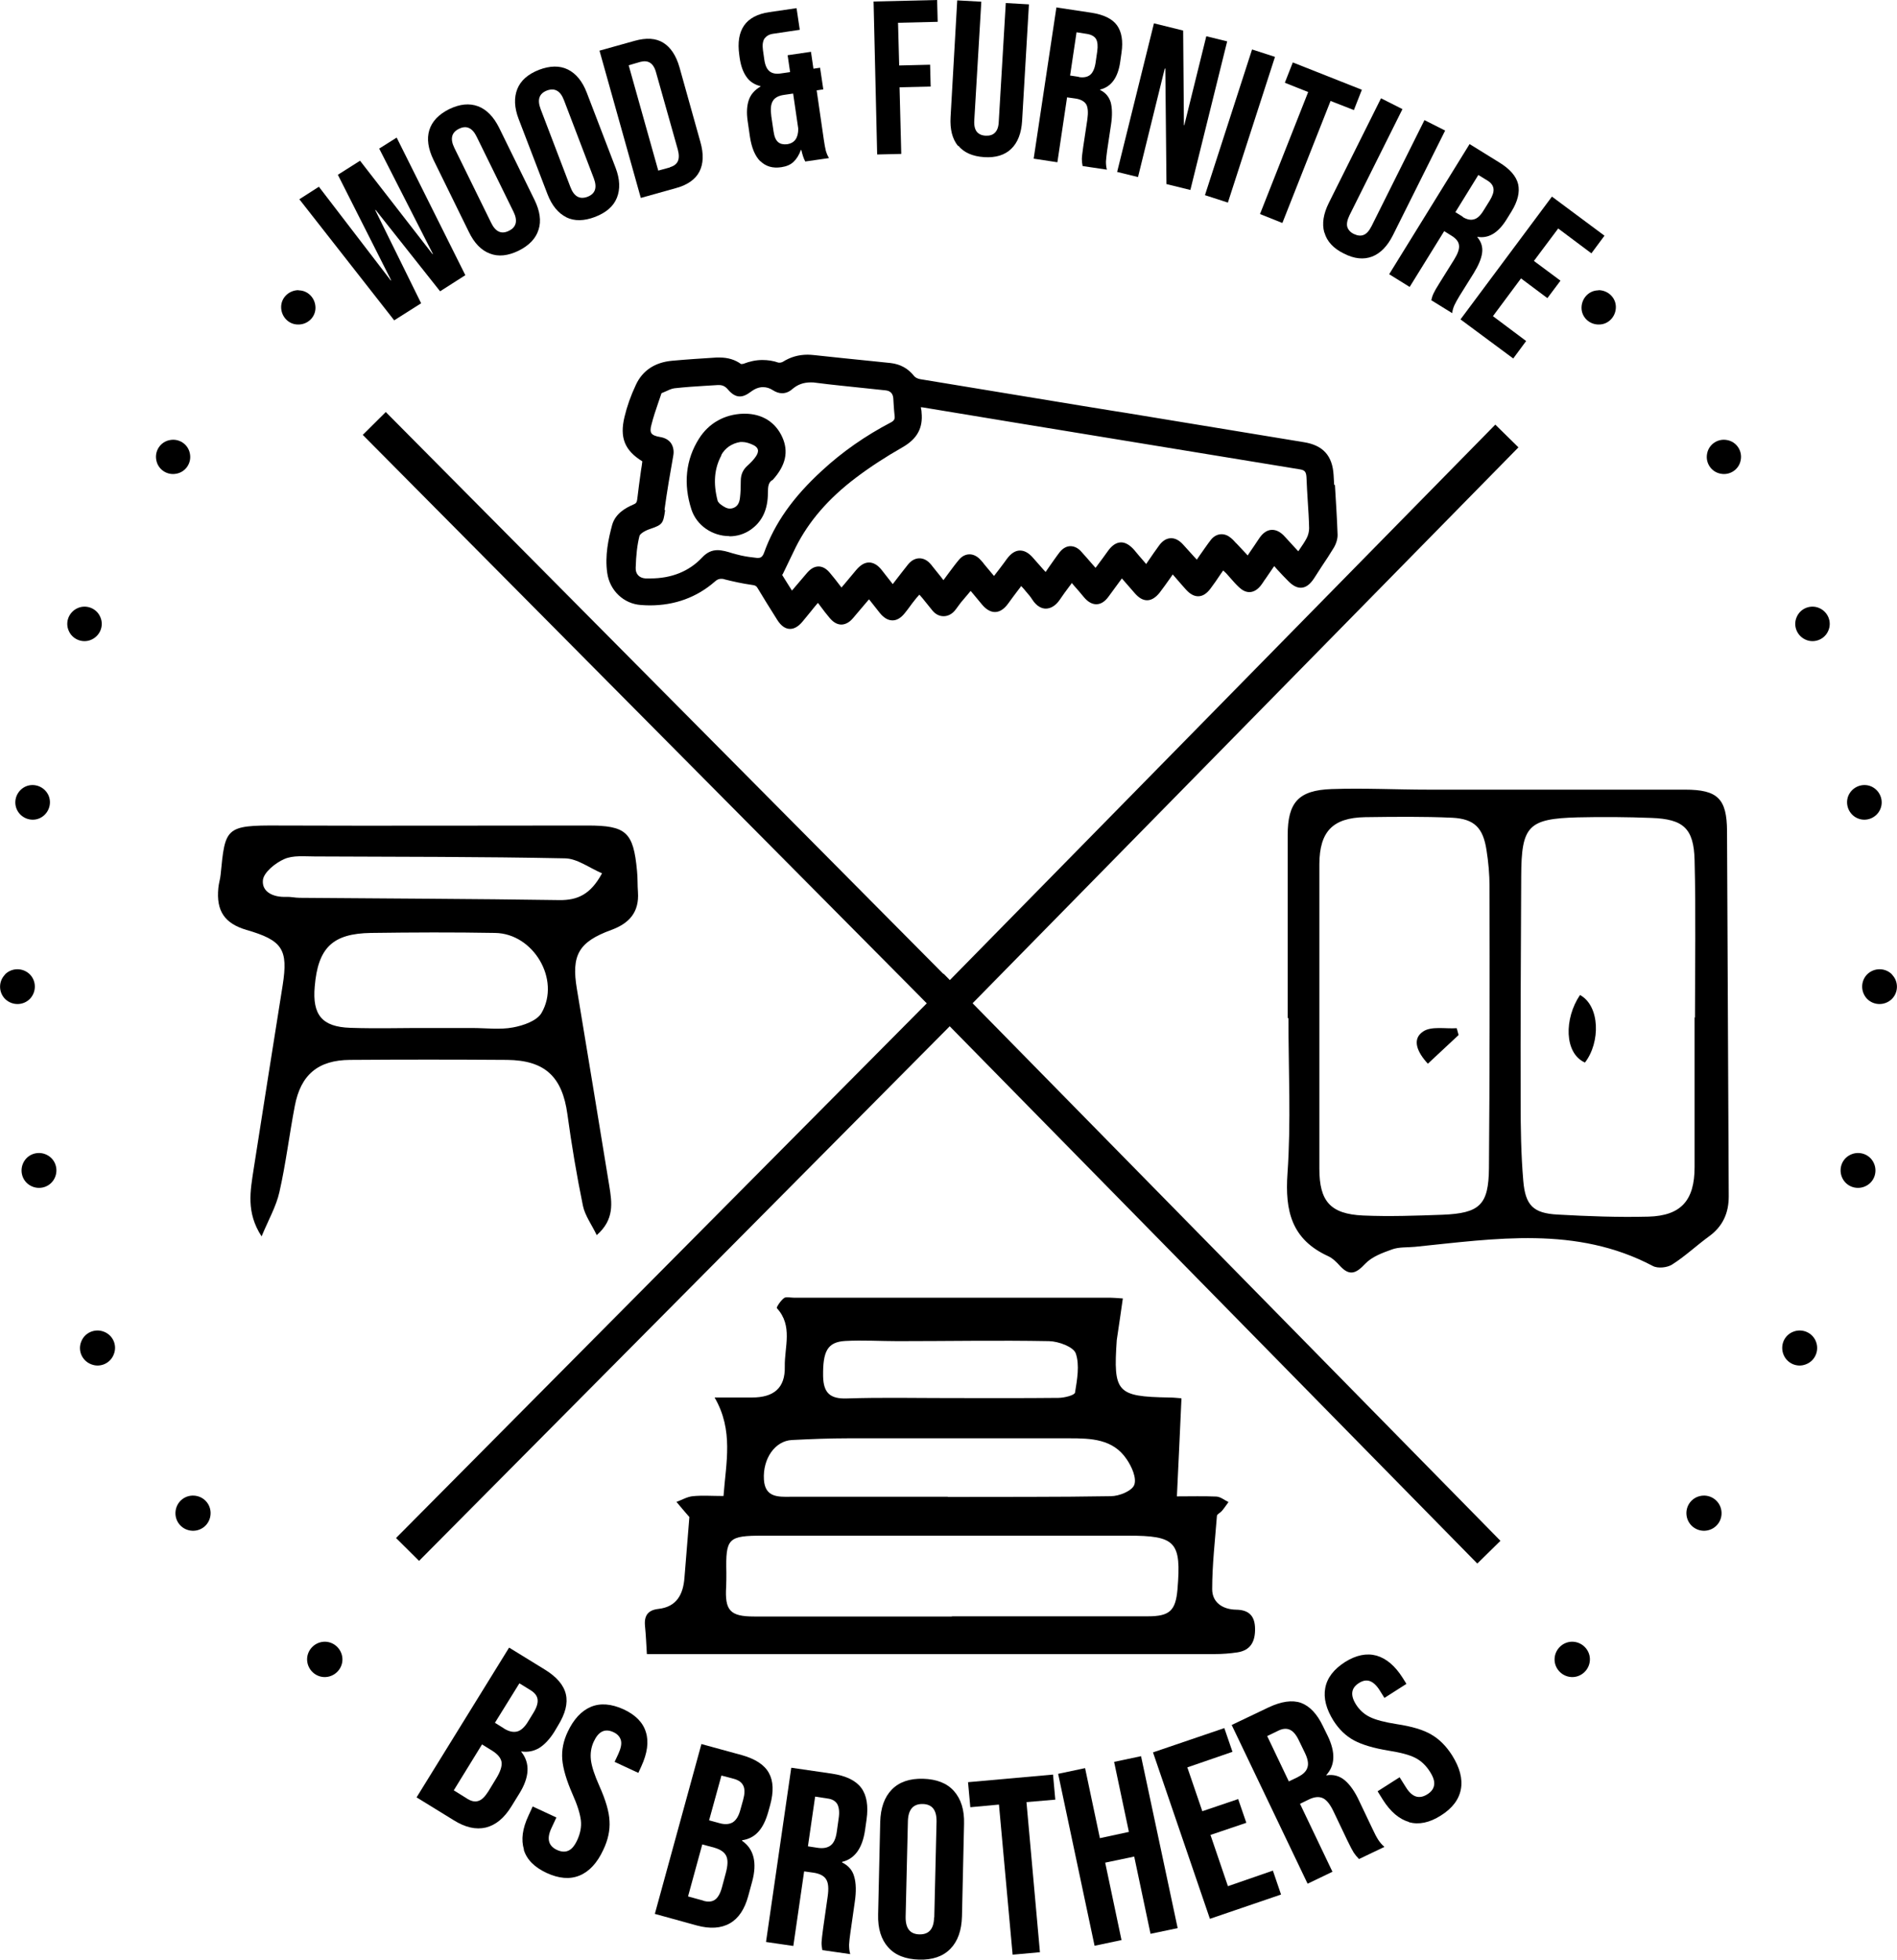 <svg xmlns="http://www.w3.org/2000/svg" viewBox="0 0 100 103.26">
  <path fill="currentColor" stroke-width="0" d="M62.28,73.7c-.08,1.72-.15,3.33-.24,5.15.75,0,1.42-.02,2.08.01.22.01.43.19.64.29-.12.16-.23.33-.36.48-.08.09-.25.16-.25.25-.1,1.29-.25,2.57-.25,3.86,0,.72.58,1.07,1.26,1.08.7.01.99.35,1,1,.01.66-.22,1.14-.93,1.25-.4.06-.81.09-1.22.09-9.11,0-18.23,0-27.34,0h-2.57c-.03-.5-.05-1-.1-1.49-.05-.54.16-.83.71-.89.96-.11,1.3-.76,1.37-1.63.09-1.12.18-2.24.26-3.21-.28-.32-.48-.56-.68-.8.28-.1.56-.27.86-.3.5-.05,1.01-.01,1.62-.01.13-1.77.54-3.45-.47-5.19.75,0,1.36,0,1.97,0,1.14,0,1.76-.49,1.73-1.64-.02-1.02.44-2.14-.42-3.07-.03-.04.2-.4.38-.53.11-.08.33-.02.5-.02,5.53,0,11.06,0,16.59,0,.24,0,.47.02.77.04-.1.69-.19,1.34-.29,1.99-.01.07-.02.14-.03.2-.19,2.77,0,2.98,2.75,3.03.2,0,.4.02.64.04M50.18,85.17c3.44,0,6.89,0,10.33,0,1.15,0,1.46-.3,1.56-1.41.21-2.52-.08-2.84-2.61-2.84-6.41,0-12.82,0-19.23,0-1.86,0-1.98.13-1.94,1.95,0,.24,0,.48-.01.72-.08,1.27.2,1.59,1.47,1.59,3.48,0,6.96,0,10.43,0M49.96,78.88h0c2.87-.01,5.73.01,8.6-.04.44,0,1.11-.28,1.23-.59.14-.36-.13-.97-.4-1.36-.72-1.07-1.88-1.1-3.02-1.1-3.89,0-7.78,0-11.66,0-.99,0-1.97.04-2.96.09-.89.04-1.55.98-1.48,2.09.06.93.73.91,1.41.9,2.76,0,5.53,0,8.29,0M50.07,73.67c1.91,0,3.81.01,5.72-.01.31,0,.86-.14.88-.28.11-.68.25-1.45.04-2.06-.12-.35-.91-.64-1.41-.65-2.65-.05-5.31,0-7.97,0-.92,0-1.84-.06-2.76-.01-.96.05-1.2.55-1.18,1.87.02.87.37,1.19,1.25,1.16,1.8-.06,3.61-.02,5.41-.02"/>
  <path fill="currentColor" stroke-width="0" d="M31.45,65.07c-.26-.54-.61-1.01-.72-1.53-.33-1.6-.6-3.22-.82-4.83-.27-1.97-1.18-2.84-3.18-2.86-2.76-.02-5.52-.02-8.28,0-1.68.01-2.6.78-2.91,2.43-.29,1.51-.47,3.03-.81,4.53-.17.76-.58,1.47-.94,2.34-.83-1.27-.59-2.41-.42-3.54.5-3.23,1.02-6.46,1.53-9.69.3-1.9-.01-2.37-1.91-2.92-1.15-.34-1.6-1-1.48-2.21.02-.24.1-.47.12-.7.24-2.47.24-2.61,3.06-2.59,5.42.02,10.85,0,16.28,0,2.04,0,2.42.34,2.61,2.39.04.37.02.75.05,1.12.07,1.05-.45,1.64-1.4,1.99-1.73.63-2.12,1.33-1.82,3.11.57,3.46,1.15,6.93,1.71,10.39.14.88.28,1.76-.67,2.59M22.75,54.17h2.15c.72,0,1.45.1,2.14-.03.55-.1,1.27-.35,1.51-.77,1.01-1.75-.43-4.18-2.45-4.21-2.18-.04-4.36-.03-6.54,0-2.03.03-2.8.78-2.97,2.83-.13,1.48.38,2.12,1.87,2.17,1.43.05,2.86,0,4.29.01M31.74,46.02c-.68-.29-1.31-.78-1.96-.79-4.4-.09-8.79-.08-13.19-.1-.54,0-1.15-.07-1.61.14-.46.2-1.07.69-1.12,1.1-.07.64.56.92,1.23.89.24-.01.47.05.71.05,4.56.04,9.13.05,13.69.12.96.01,1.64-.3,2.24-1.4"/>
  <path fill="currentColor" stroke-width="0" d="M67.88,53.64c0-3.21,0-6.42,0-9.63,0-1.73.57-2.37,2.31-2.43,1.7-.06,3.41.03,5.12.03,4.51,0,9.01,0,13.52,0,1.72,0,2.2.48,2.21,2.18.03,6.42.06,12.83.09,19.25,0,.88-.31,1.58-1.04,2.11-.66.48-1.26,1.05-1.94,1.48-.26.17-.76.22-1.02.08-4.04-2.13-8.3-1.44-12.54-1.01-.41.04-.84,0-1.22.14-.5.18-1.05.38-1.4.75-.48.51-.82.67-1.33.12-.18-.2-.39-.41-.63-.52-1.92-.88-2.28-2.37-2.14-4.36.19-2.71.05-5.45.05-8.18h-.03ZM89.35,53.61h0c0-2.76.05-5.52-.02-8.28-.04-1.68-.59-2.17-2.27-2.23-1.29-.05-2.59-.06-3.89-.03-2.62.07-2.97.45-2.98,3.1-.02,3.96-.04,7.91-.03,11.87,0,1.4.02,2.8.14,4.19.11,1.29.53,1.7,1.8,1.77,1.6.09,3.2.15,4.8.11,1.72-.05,2.43-.86,2.43-2.61,0-2.63,0-5.25,0-7.88M69.55,53.51c0,2.69,0,5.39,0,8.08,0,1.71.58,2.38,2.3,2.46,1.39.06,2.79.01,4.19-.04,1.97-.08,2.43-.52,2.45-2.45.04-4.95.04-9.89.03-14.84,0-.65-.06-1.3-.16-1.93-.18-1.17-.64-1.64-1.8-1.7-1.53-.07-3.06-.05-4.6-.03-1.71.03-2.4.76-2.41,2.47,0,2.66,0,5.32,0,7.98"/>
  <path fill="currentColor" stroke-width="0" d="M83.55,55.99c-1.1-.49-1.1-2.32-.26-3.56,1.06.58,1.08,2.5.26,3.56"/>
  <path fill="currentColor" stroke-width="0" d="M75.27,56.05c-.57-.61-.85-1.29-.26-1.69.43-.3,1.18-.14,1.78-.18l.1.36c-.12.11-.09.08-1.62,1.51"/>
  <rect fill="currentColor" stroke-width="0" x="15.49" y="66.41" width="40.57" height="1.71" transform="translate(-37.16 45.24) rotate(-45.2)"/>
  <rect fill="currentColor" stroke-width="0" x="62.95" y="45.91" width="1.71" height="41.89" transform="translate(-28.56 63.87) rotate(-44.49)"/>
  <rect fill="currentColor" stroke-width="0" x="34.04" y="16.06" width="1.71" height="43.06" transform="translate(-16.35 35.5) rotate(-44.79)"/>
  <rect fill="currentColor" stroke-width="0" x="43.79" y="37.06" width="41.91" height="1.71" transform="translate(-7.67 57.54) rotate(-45.51)"/>
  <path fill="currentColor" stroke-width="0" d="M26.84,86.82l1.87,1.15c.64.39,1.01.83,1.12,1.31.11.48-.03,1.02-.41,1.64l-.19.32c-.25.4-.52.69-.81.87-.29.17-.6.23-.94.18v.02c.47.59.44,1.33-.11,2.21l-.42.68c-.38.61-.82.97-1.34,1.1-.52.12-1.08,0-1.7-.39l-1.95-1.2,4.87-7.88ZM24.62,94.78c.22.13.41.18.59.12.18-.05.35-.22.53-.5l.42-.69c.22-.36.31-.65.28-.86-.04-.22-.2-.41-.48-.59l-.55-.34-1.49,2.42.71.44ZM26.58,91.09c.25.15.47.2.68.15.2-.05.4-.23.58-.53l.27-.44c.18-.29.25-.52.23-.71-.02-.19-.14-.35-.36-.49l-.6-.37-1.29,2.08.48.3Z"/>
  <path fill="currentColor" stroke-width="0" d="M27.62,97.46c-.16-.52-.08-1.11.24-1.79l.22-.48,1.25.58-.27.58c-.25.54-.15.92.3,1.13.22.1.42.12.6.04.18-.08.33-.26.47-.56.16-.35.23-.7.19-1.04-.04-.34-.18-.8-.44-1.38-.32-.73-.5-1.34-.54-1.83-.04-.49.06-.98.29-1.46.31-.66.72-1.1,1.22-1.31.5-.21,1.08-.16,1.72.13.63.29,1.03.7,1.18,1.21.16.51.07,1.11-.24,1.79l-.16.35-1.25-.58.2-.43c.13-.29.18-.52.13-.71-.05-.18-.18-.33-.4-.43-.44-.2-.78-.04-1.03.5-.14.3-.19.63-.15.97.04.34.19.8.45,1.38.33.74.51,1.35.53,1.84.03.49-.08,1-.33,1.52-.32.69-.74,1.14-1.25,1.35-.51.21-1.09.16-1.74-.14-.64-.3-1.04-.7-1.2-1.22"/>
  <path fill="currentColor" stroke-width="0" d="M36.97,91.9l2.12.58c.72.2,1.2.51,1.44.94.24.43.26.99.07,1.69l-.1.36c-.13.46-.3.81-.53,1.06-.23.25-.51.39-.85.44v.03c.62.43.8,1.15.53,2.15l-.21.77c-.19.69-.51,1.17-.97,1.43-.46.26-1.04.3-1.74.11l-2.21-.61,2.45-8.93ZM37.08,100.16c.25.07.45.05.6-.05.15-.1.28-.31.37-.63l.21-.78c.11-.41.12-.71.02-.91-.1-.2-.31-.34-.63-.43l-.63-.17-.75,2.74.8.22ZM37.93,96.07c.28.08.51.06.69-.04.18-.11.32-.33.41-.67l.14-.5c.09-.32.1-.57.02-.75-.08-.18-.24-.3-.48-.37l-.68-.18-.65,2.36.55.15Z"/>
  <path fill="currentColor" stroke-width="0" d="M41.72,93.15l2.13.31c.74.11,1.26.36,1.55.75.29.39.38.95.28,1.67l-.08.56c-.14.95-.54,1.51-1.21,1.67v.03c.33.16.55.41.64.75.1.34.11.79.03,1.33l-.23,1.61c-.04.26-.06.48-.07.64,0,.16.01.33.06.5l-1.47-.21c-.03-.16-.05-.3-.04-.43s.03-.37.08-.71l.24-1.68c.06-.42.04-.72-.08-.91-.11-.18-.33-.3-.66-.35l-.5-.07-.57,3.93-1.44-.21,1.33-9.17ZM43.11,97.37c.29.04.51,0,.68-.13.17-.13.27-.37.32-.71l.1-.71c.05-.33.02-.58-.07-.75-.1-.17-.27-.27-.52-.3l-.65-.1-.38,2.62.52.08Z"/>
  <path fill="currentColor" stroke-width="0" d="M46.82,102.61c-.37-.41-.55-.99-.53-1.73l.11-4.87c.02-.74.22-1.31.61-1.71.39-.4.94-.59,1.65-.57.71.02,1.26.23,1.63.65.37.42.55.99.53,1.73l-.11,4.87c-.02.74-.22,1.31-.61,1.71-.39.4-.94.59-1.65.57-.71-.02-1.26-.23-1.63-.65M49.25,101.04l.12-5.05c.01-.61-.23-.92-.73-.93-.5-.01-.76.29-.78.89l-.12,5.05c-.01.61.23.92.73.93.5.01.76-.29.77-.9"/>
  <polygon fill="currentColor" stroke-width="0" points="52.66 95.09 51.15 95.23 51.03 93.91 55.51 93.51 55.63 94.83 54.11 94.96 54.82 102.87 53.38 103 52.66 95.09"/>
  <polygon fill="currentColor" stroke-width="0" points="55.78 93.47 57.2 93.17 57.98 96.86 59.51 96.53 58.73 92.84 60.15 92.54 62.08 101.6 60.65 101.9 59.79 97.83 58.26 98.15 59.12 102.23 57.7 102.53 55.78 93.47"/>
  <polygon fill="currentColor" stroke-width="0" points="60.78 92.34 64.54 91.06 64.97 92.31 62.59 93.13 63.38 95.44 65.27 94.8 65.7 96.05 63.81 96.69 64.73 99.39 67.1 98.57 67.53 99.83 63.78 101.11 60.78 92.34"/>
  <path fill="currentColor" stroke-width="0" d="M64.92,90.9l1.95-.93c.68-.32,1.25-.4,1.71-.24.46.17.85.58,1.16,1.23l.25.51c.42.87.39,1.55-.07,2.06v.02c.38-.06.69.03.97.26.27.23.53.59.76,1.09l.7,1.47c.11.24.21.43.3.57.09.14.2.27.33.38l-1.34.64c-.11-.11-.2-.22-.28-.34-.07-.11-.18-.32-.33-.63l-.73-1.53c-.18-.38-.37-.62-.57-.71-.2-.09-.45-.07-.75.08l-.45.22,1.71,3.58-1.31.63-4-8.36ZM68.43,93.63c.26-.13.43-.29.49-.49.07-.2.02-.46-.13-.77l-.31-.64c-.14-.3-.3-.5-.48-.58-.17-.08-.37-.07-.6.04l-.6.29,1.14,2.39.48-.23Z"/>
  <path fill="currentColor" stroke-width="0" d="M74.28,96.01c-.52-.15-.98-.54-1.38-1.17l-.28-.45,1.16-.74.34.54c.32.51.69.63,1.12.36.21-.13.33-.29.36-.49.03-.19-.04-.42-.22-.7-.21-.33-.46-.57-.77-.73-.31-.16-.77-.28-1.4-.38-.79-.13-1.4-.31-1.83-.54-.43-.23-.79-.58-1.08-1.03-.39-.62-.54-1.2-.44-1.73.1-.54.45-.99,1.04-1.37.59-.37,1.14-.48,1.66-.34.52.15.98.54,1.38,1.17l.2.32-1.16.74-.25-.4c-.17-.27-.35-.43-.53-.49-.18-.06-.37-.02-.57.11-.41.26-.46.64-.14,1.14.18.28.42.5.73.65.31.15.77.27,1.4.37.8.12,1.41.3,1.83.55.42.24.79.61,1.1,1.1.4.64.56,1.23.46,1.78-.1.54-.45,1.01-1.06,1.39-.6.38-1.15.49-1.68.35"/>
  <polygon fill="currentColor" stroke-width="0" points="15.78 10.5 16.81 9.84 20.6 14.78 20.62 14.77 17.81 9.21 18.98 8.47 22.8 13.39 22.82 13.38 19.99 7.83 20.91 7.25 24.53 14.5 23.2 15.35 19.8 11.06 19.78 11.07 22.2 15.98 20.78 16.88 15.78 10.5"/>
  <path fill="currentColor" stroke-width="0" d="M25.82,13.36c-.45-.17-.82-.55-1.1-1.13l-1.87-3.81c-.28-.58-.36-1.1-.22-1.56.14-.46.49-.83,1.05-1.11.56-.27,1.06-.32,1.52-.15.45.17.82.55,1.11,1.13l1.87,3.81c.28.58.36,1.1.21,1.56-.14.46-.49.83-1.05,1.11-.56.27-1.06.33-1.52.15M27.07,11.16l-1.94-3.95c-.23-.48-.55-.62-.94-.42-.39.19-.47.53-.24,1l1.94,3.95c.23.48.55.62.94.42.39-.19.47-.53.24-1"/>
  <path fill="currentColor" stroke-width="0" d="M29.86,11.45c-.43-.21-.77-.62-1-1.22l-1.52-3.96c-.23-.6-.25-1.13-.07-1.58.18-.45.56-.78,1.14-1.01.58-.22,1.09-.23,1.52-.02.43.21.77.62,1,1.22l1.52,3.96c.23.6.25,1.13.07,1.58-.18.45-.56.78-1.15,1.01-.58.22-1.09.23-1.52.02M31.3,9.39l-1.57-4.11c-.19-.5-.49-.66-.9-.51-.41.16-.52.48-.33.98l1.57,4.11c.19.5.49.66.9.51.41-.16.52-.48.33-.98"/>
  <path fill="currentColor" stroke-width="0" d="M31.6,2.67l1.86-.52c.61-.17,1.11-.14,1.5.1.39.24.68.67.86,1.3l1.1,3.93c.18.63.16,1.15-.05,1.56-.21.41-.62.7-1.23.87l-1.86.52-2.18-7.77ZM35.32,8.81c.2-.06.34-.16.41-.31.07-.15.07-.36,0-.62l-1.14-4.04c-.07-.27-.18-.44-.32-.53-.14-.09-.31-.1-.51-.05l-.62.18,1.56,5.55.62-.17Z"/>
  <path fill="currentColor" stroke-width="0" d="M40.08,8.5c-.28-.28-.46-.71-.55-1.31l-.12-.83c-.06-.42-.04-.78.06-1.08.1-.3.31-.54.62-.72v-.02c-.32-.08-.57-.24-.74-.49-.18-.25-.3-.59-.36-1.01l-.02-.15c-.09-.65-.01-1.16.25-1.54.26-.38.71-.62,1.33-.71l1.44-.21.17,1.14-1.41.21c-.21.03-.35.12-.45.25-.09.14-.12.34-.08.62l.07.49c.04.3.14.51.28.62.14.11.34.15.59.11l.49-.07-.13-.89,1.23-.18.13.89.35-.05.17,1.14-.35.05.38,2.62c.03.23.07.41.1.55.04.14.09.27.17.4l-1.25.18c-.09-.16-.15-.36-.21-.61h-.02c-.1.27-.23.48-.39.63-.16.15-.37.24-.64.28-.46.07-.82-.04-1.11-.32M42.08,6.78l-.27-1.85-.48.07c-.29.04-.49.15-.59.32-.11.18-.13.44-.08.81l.12.81c.04.27.12.45.24.55.12.1.28.13.47.11.4-.06.59-.33.59-.82"/>
  <polygon fill="currentColor" stroke-width="0" points="46.05 .08 49.4 0 49.43 1.15 47.34 1.2 47.4 3.45 49.03 3.41 49.06 4.56 47.42 4.6 47.51 8.11 46.24 8.14 46.05 .08"/>
  <path fill="currentColor" stroke-width="0" d="M50.5,7.69c-.3-.37-.43-.88-.39-1.53L50.46.02l1.27.07-.37,6.24c-.02.28.03.48.13.61.11.13.26.2.47.21.21.01.37-.04.49-.16.12-.12.19-.31.2-.59l.37-6.24,1.22.07-.36,6.14c-.04.65-.23,1.14-.57,1.47-.34.33-.82.48-1.43.44-.61-.04-1.07-.24-1.37-.61"/>
  <path fill="currentColor" stroke-width="0" d="M55.67.39l1.86.28c.65.1,1.1.32,1.35.66.25.35.33.83.24,1.45l-.07.49c-.12.83-.48,1.31-1.06,1.45v.02c.29.14.47.36.56.65.08.3.09.69.02,1.16l-.21,1.4c-.03.23-.05.41-.06.56,0,.14.01.29.05.43l-1.28-.19c-.03-.14-.04-.26-.04-.38,0-.12.03-.32.07-.62l.22-1.46c.05-.37.03-.63-.06-.79-.1-.16-.29-.27-.58-.31l-.43-.06-.51,3.42-1.25-.19,1.2-7.98ZM56.87,4.06c.25.04.45,0,.59-.11.14-.11.24-.32.29-.62l.09-.62c.04-.29.02-.51-.06-.65s-.24-.23-.46-.27l-.57-.09-.34,2.28.46.07Z"/>
  <polygon fill="currentColor" stroke-width="0" points="60.83 1.23 62.37 1.61 62.41 6.59 62.43 6.6 63.59 1.91 64.69 2.18 62.75 10.01 61.49 9.7 61.43 3.62 61.4 3.61 59.99 9.33 58.89 9.06 60.83 1.23"/>
  <rect fill="currentColor" stroke-width="0" x="61.33" y="6.01" width="8.07" height="1.27" transform="translate(38.93 66.79) rotate(-72.08)"/>
  <polygon fill="currentColor" stroke-width="0" points="68.96 4.85 67.73 4.36 68.15 3.29 71.79 4.73 71.37 5.8 70.14 5.32 67.6 11.75 66.42 11.28 68.96 4.85"/>
  <path fill="currentColor" stroke-width="0" d="M69.81,12.25c-.13-.46-.05-.98.24-1.56l2.75-5.51,1.13.57-2.79,5.59c-.12.25-.16.45-.12.61.05.16.16.29.35.38.19.09.36.11.51.05.16-.06.29-.21.42-.46l2.79-5.59,1.09.55-2.75,5.51c-.29.58-.66.96-1.1,1.13-.45.17-.94.12-1.49-.16-.55-.27-.89-.64-1.02-1.1"/>
  <path fill="currentColor" stroke-width="0" d="M77.45,7.58l1.6.99c.55.34.88.72.98,1.14.09.42-.02.89-.35,1.43l-.26.42c-.44.71-.95,1.02-1.54.92v.02c.2.24.29.51.25.82-.04.31-.19.66-.44,1.07l-.75,1.2c-.12.2-.21.36-.27.49-.06.13-.1.27-.12.42l-1.1-.68c.03-.14.07-.26.12-.36.05-.11.15-.29.31-.54l.78-1.25c.19-.31.28-.56.25-.75-.02-.19-.16-.36-.41-.51l-.37-.23-1.82,2.94-1.08-.67,4.24-6.86ZM77.1,11.43c.21.13.41.18.59.13.18-.04.35-.2.51-.46l.33-.53c.15-.25.22-.45.2-.62-.02-.17-.12-.31-.31-.43l-.49-.3-1.21,1.96.39.24Z"/>
  <polygon fill="currentColor" stroke-width="0" points="81.81 10.36 84.58 12.42 83.89 13.35 82.14 12.04 80.86 13.75 82.26 14.79 81.57 15.71 80.18 14.67 78.7 16.66 80.45 17.97 79.77 18.89 76.99 16.83 81.81 10.36"/>
  <path fill="currentColor" stroke-width="0" d="M15.74,15.3c.5,0,.89.42.89.92,0,.5-.42.89-.92.88-.5,0-.89-.42-.89-.92,0-.5.42-.89.92-.89"/>
  <path fill="currentColor" stroke-width="0" d="M8.95,23.19c.49-.1.97.22,1.06.71.1.49-.22.97-.71,1.06-.49.1-.97-.22-1.06-.71-.1-.49.22-.97.71-1.06"/>
  <path fill="currentColor" stroke-width="0" d="M4.1,32.04c.46-.2,1,.02,1.19.48.2.46-.02.99-.48,1.19-.46.2-1-.02-1.19-.48-.2-.46.02-.99.48-1.19"/>
  <path fill="currentColor" stroke-width="0" d="M1.2,41.53c.41-.29.98-.18,1.27.23.29.41.18.98-.23,1.27-.41.29-.98.18-1.27-.23-.29-.42-.18-.98.23-1.27"/>
  <path fill="currentColor" stroke-width="0" d="M.26,51.35c.35-.36.93-.37,1.3-.02.36.35.37.93.02,1.3-.35.36-.93.37-1.3.02-.36-.35-.37-.93-.02-1.29"/>
  <path fill="currentColor" stroke-width="0" d="M1.28,61.18c.27-.43.84-.55,1.27-.28.43.27.55.84.28,1.27-.27.43-.84.55-1.27.28-.43-.27-.55-.84-.28-1.27"/>
  <path fill="currentColor" stroke-width="0" d="M4.28,70.7c.18-.48.72-.71,1.19-.53.48.18.72.71.53,1.19-.18.48-.72.72-1.19.53-.48-.18-.72-.72-.53-1.19"/>
  <path fill="currentColor" stroke-width="0" d="M9.26,79.59c.08-.51.55-.85,1.06-.77.51.08.85.55.77,1.06-.08.51-.55.85-1.06.77-.51-.08-.85-.55-.77-1.06"/>
  <path fill="currentColor" stroke-width="0" d="M16.19,87.49c-.03-.51.37-.95.88-.98.51-.03.95.37.98.88.03.51-.37.95-.88.98-.51.03-.95-.37-.98-.88"/>
  <path fill="currentColor" stroke-width="0" d="M84.26,15.3c-.5,0-.89.42-.89.92,0,.5.42.89.92.88.5,0,.89-.42.89-.92,0-.5-.42-.89-.92-.89"/>
  <path fill="currentColor" stroke-width="0" d="M91.05,23.19c-.49-.1-.97.22-1.06.71-.1.49.22.97.71,1.06.49.1.97-.22,1.06-.71.1-.49-.22-.97-.71-1.06"/>
  <path fill="currentColor" stroke-width="0" d="M95.9,32.04c-.46-.2-1,.02-1.19.48-.2.46.02.99.48,1.19.46.2,1-.02,1.19-.48.2-.46-.02-.99-.48-1.19"/>
  <path fill="currentColor" stroke-width="0" d="M98.8,41.53c-.41-.29-.98-.18-1.27.23-.29.41-.18.98.23,1.27.42.29.98.18,1.27-.23.29-.42.18-.98-.23-1.27"/>
  <path fill="currentColor" stroke-width="0" d="M99.74,51.35c-.35-.36-.93-.37-1.3-.02-.36.35-.37.93-.02,1.3.35.36.93.37,1.3.02.36-.35.37-.93.02-1.29"/>
  <path fill="currentColor" stroke-width="0" d="M98.72,61.18c-.27-.43-.84-.55-1.27-.28-.43.27-.55.84-.28,1.27.27.43.84.55,1.27.28.43-.27.55-.84.28-1.27"/>
  <path fill="currentColor" stroke-width="0" d="M95.73,70.7c-.18-.48-.72-.71-1.19-.53-.48.18-.71.71-.53,1.19.18.48.72.72,1.19.53.48-.18.71-.72.53-1.19"/>
  <path fill="currentColor" stroke-width="0" d="M90.74,79.59c-.08-.51-.56-.85-1.06-.77-.51.08-.85.55-.77,1.06.08.51.56.85,1.06.77.51-.08.85-.55.77-1.06"/>
  <path fill="currentColor" stroke-width="0" d="M83.81,87.49c.03-.51-.37-.95-.88-.98-.51-.03-.95.37-.98.88-.03.51.37.95.88.98.51.03.95-.37.98-.88"/>
  <path fill="currentColor" stroke-width="0" d="M70.33,25.55l-.03-.52c-.06-1.02-.56-1.57-1.57-1.73-3.14-.52-6.28-1.03-9.42-1.55l-.45-.07-1.85-.3c-2.79-.46-5.67-.93-8.5-1.4-.13-.02-.26-.09-.31-.15-.33-.42-.74-.64-1.25-.7l-.87-.09c-1.04-.11-2.12-.21-3.18-.33-.11-.01-.22-.02-.32-.02-.48,0-.91.12-1.32.38-.04.02-.1.04-.16.04-.03,0-.05,0-.06,0-.28-.1-.57-.14-.85-.14-.33,0-.67.07-1,.2-.01,0-.04.01-.07.01-.04,0-.06,0-.06,0-.32-.23-.69-.34-1.13-.34-.05,0-.11,0-.16,0-.8.05-1.58.1-2.34.17-.9.08-1.56.51-1.91,1.27-.27.57-.47,1.14-.6,1.69-.26,1.08,0,1.76.94,2.34-.02.16-.04.32-.07.48-.07.5-.14,1.02-.2,1.53-.02.15-.06.21-.21.27-.4.17-.94.47-1.11,1.07-.2.74-.39,1.62-.26,2.53.13.93.87,1.63,1.78,1.69.15.01.31.02.46.02,1.32,0,2.48-.42,3.44-1.26.11-.1.21-.14.32-.14.05,0,.12,0,.19.03.44.11.93.22,1.43.29.18.02.25.06.32.19.29.48.6.99,1.02,1.65.2.32.43.48.68.48.22,0,.44-.13.65-.38.15-.18.3-.37.46-.56.1-.13.21-.26.32-.39.01-.01.02-.03.04-.04.04.06.08.11.12.16.17.23.33.44.51.65.23.27.45.33.6.33s.38-.06.61-.33c.22-.26.44-.52.67-.79l.18-.21s.05.07.08.1c.16.2.32.41.49.62.22.27.44.39.67.39s.45-.13.66-.4c.09-.11.18-.23.26-.34.07-.1.14-.19.22-.29.08-.11.17-.21.27-.32h.01s.09.1.14.16c.19.24.37.46.55.68.16.19.36.29.58.29s.42-.1.58-.28c.07-.08.13-.17.19-.25.05-.07.1-.14.15-.2.14-.17.29-.34.44-.52.02-.03.04-.05.07-.08l.11.13c.17.2.33.4.49.59.22.26.45.39.68.39.24,0,.48-.15.69-.44.18-.25.36-.49.55-.74.05-.06.1-.13.14-.19.07.07.13.14.19.21.03.04.06.08.1.12.1.12.2.23.28.36.26.41.54.5.73.5.27,0,.53-.17.73-.46.16-.24.33-.47.51-.71.05-.06.09-.12.13-.18l.1.12c.18.2.36.41.54.63.21.25.43.37.65.37.24,0,.46-.14.66-.42.18-.25.36-.49.55-.75l.14-.19.14.16c.19.21.36.42.54.62.21.24.42.37.65.37.23,0,.45-.14.66-.4.19-.25.37-.5.56-.77.04-.06.09-.13.13-.19.05.05.09.11.14.16.19.22.37.43.56.64.21.23.42.35.64.35.23,0,.44-.13.64-.39.19-.25.36-.5.54-.77.05-.07.09-.13.14-.2.06.06.11.1.16.15.08.09.15.17.23.26.14.16.28.32.44.47.18.17.36.26.55.26.15,0,.37-.06.59-.33.06-.08.12-.16.17-.24.02-.03.04-.07.07-.1l.41-.6.07-.1c.05.06.1.11.15.17.2.22.4.43.6.63.23.23.44.34.65.34.26,0,.49-.17.71-.51.13-.21.27-.41.4-.62.21-.31.42-.63.62-.96.14-.23.22-.5.21-.72-.03-.87-.09-1.76-.14-2.61M35.03,26.86c.13-.97.3-1.94.46-2.84.05-.26,0-.49-.12-.67-.12-.17-.32-.28-.56-.32-.25-.04-.4-.1-.47-.2-.06-.09-.06-.24,0-.45.1-.4.23-.78.37-1.19.05-.15.11-.31.16-.47.07-.03.14-.06.21-.09.17-.08.32-.15.47-.17.54-.06,1.1-.1,1.63-.13.22-.01.44-.03.66-.04.02,0,.04,0,.06,0,.19,0,.33.07.46.22.22.26.42.38.64.38.18,0,.36-.08.6-.26.2-.15.41-.23.62-.23.18,0,.35.05.52.16.17.11.33.16.49.16.19,0,.37-.07.54-.22.28-.24.59-.35.97-.35.09,0,.18,0,.28.02.84.11,1.7.19,2.53.28.38.04.76.08,1.14.12q.37.04.4.42c0,.11.02.22.02.33.01.2.03.4.05.6.02.16-.03.25-.2.34-1.34.7-2.56,1.55-3.63,2.54-1.53,1.4-2.5,2.78-3.05,4.32-.09.25-.21.28-.32.28-.02,0-.03,0-.05,0-.29-.03-.58-.07-.85-.13-.15-.03-.3-.08-.46-.12-.13-.04-.26-.08-.39-.11-.14-.03-.27-.05-.38-.05-.31,0-.57.12-.82.39-.69.73-1.61,1.1-2.73,1.1-.08,0-.17,0-.25,0-.33-.02-.53-.23-.52-.55.02-.68.08-1.22.2-1.69.03-.11.27-.27.54-.36.67-.23.71-.28.81-.99M41.26,30.26c.2-.42.44-.92.68-1.41.69-1.38,1.73-2.58,3.17-3.67.74-.56,1.55-1.09,2.48-1.62.76-.44,1.07-1.01.99-1.82,0-.09-.02-.18-.04-.28.04,0,.08,0,.12.01l4.6.76c5,.82,10.17,1.67,15.25,2.5.27.04.34.13.36.41.02.44.04.88.07,1.3.03.45.06.93.07,1.39,0,.16-.04.36-.13.53-.1.19-.23.38-.36.57-.03.04-.05.08-.08.12-.05-.05-.1-.11-.15-.16-.19-.21-.37-.4-.55-.6-.22-.25-.45-.37-.68-.37-.26,0-.5.16-.71.49-.14.22-.3.44-.46.68-.04.06-.08.12-.12.18l-.06-.07c-.16-.17-.31-.33-.46-.49-.03-.03-.06-.07-.1-.1-.08-.09-.16-.18-.26-.26-.15-.13-.32-.2-.5-.2-.21,0-.42.11-.57.31-.2.26-.38.53-.58.81-.05.07-.1.15-.15.22-.04-.05-.09-.09-.13-.14-.2-.22-.38-.42-.57-.63-.21-.24-.43-.36-.65-.36-.24,0-.46.13-.65.4-.18.25-.36.5-.54.77-.04.06-.09.13-.13.19l-.12-.14c-.18-.21-.35-.4-.51-.6-.23-.26-.46-.4-.69-.4-.25,0-.49.16-.7.46-.17.24-.34.47-.52.71-.04.06-.08.11-.13.17-.05-.06-.1-.11-.15-.17-.2-.23-.39-.45-.59-.67-.17-.2-.38-.3-.58-.3-.15,0-.37.06-.58.33-.2.26-.38.53-.58.81-.05.07-.1.14-.15.22-.04-.04-.08-.09-.12-.13-.18-.21-.36-.4-.53-.6-.23-.27-.46-.4-.7-.4-.25,0-.48.15-.7.45l-.13.18c-.08.11-.16.22-.24.32-.08.11-.17.22-.27.35l-.03.04-.06-.07-.46-.55s-.04-.05-.06-.08c-.06-.07-.12-.14-.19-.21-.16-.15-.34-.23-.52-.23-.21,0-.41.1-.57.3-.17.2-.33.42-.48.62-.07.09-.13.18-.2.27-.04.06-.08.11-.13.17l-.12-.16c-.18-.23-.36-.44-.53-.66-.18-.22-.39-.33-.61-.33s-.43.11-.6.32c-.22.27-.42.54-.64.82-.05.07-.11.14-.17.22l-.1-.13c-.16-.21-.32-.4-.47-.6-.21-.27-.44-.41-.68-.41s-.46.14-.68.4c-.2.24-.4.48-.61.73-.05.06-.11.12-.16.19-.03-.04-.06-.08-.1-.13-.16-.21-.33-.43-.51-.64-.19-.23-.39-.34-.6-.34s-.41.11-.6.33c-.21.25-.42.49-.64.75l-.16.19-.04-.06c-.16-.26-.32-.5-.47-.75,0-.01,0-.03,0-.04"/>
  <path fill="currentColor" stroke-width="0" d="M38.45,28.26c.41,0,.79-.12,1.11-.34.62-.43.92-1.07.92-1.96,0-.35.04-.55.23-.66.01,0,.03-.02.04-.03.67-.75.83-1.47.49-2.23-.36-.8-1.07-1.24-1.98-1.24-.03,0-.05,0-.08,0-.98.03-1.81.49-2.33,1.31-.7,1.1-.84,2.39-.4,3.74.27.83,1.09,1.4,2,1.4M38.02,23.98c.2-.37.56-.62,1.01-.69.03,0,.07,0,.1,0,.18,0,.41.07.62.18.11.06.18.14.2.22.03.12-.03.25-.09.34-.11.17-.26.33-.47.52-.23.21-.34.46-.34.79s-.01.61-.04.87c-.03.3-.14.48-.36.56-.06.02-.11.03-.17.03-.15,0-.3-.07-.53-.25,0,0-.02-.02-.03-.03-.03-.04-.08-.09-.09-.13-.24-.92-.18-1.7.2-2.4"/>
</svg>
